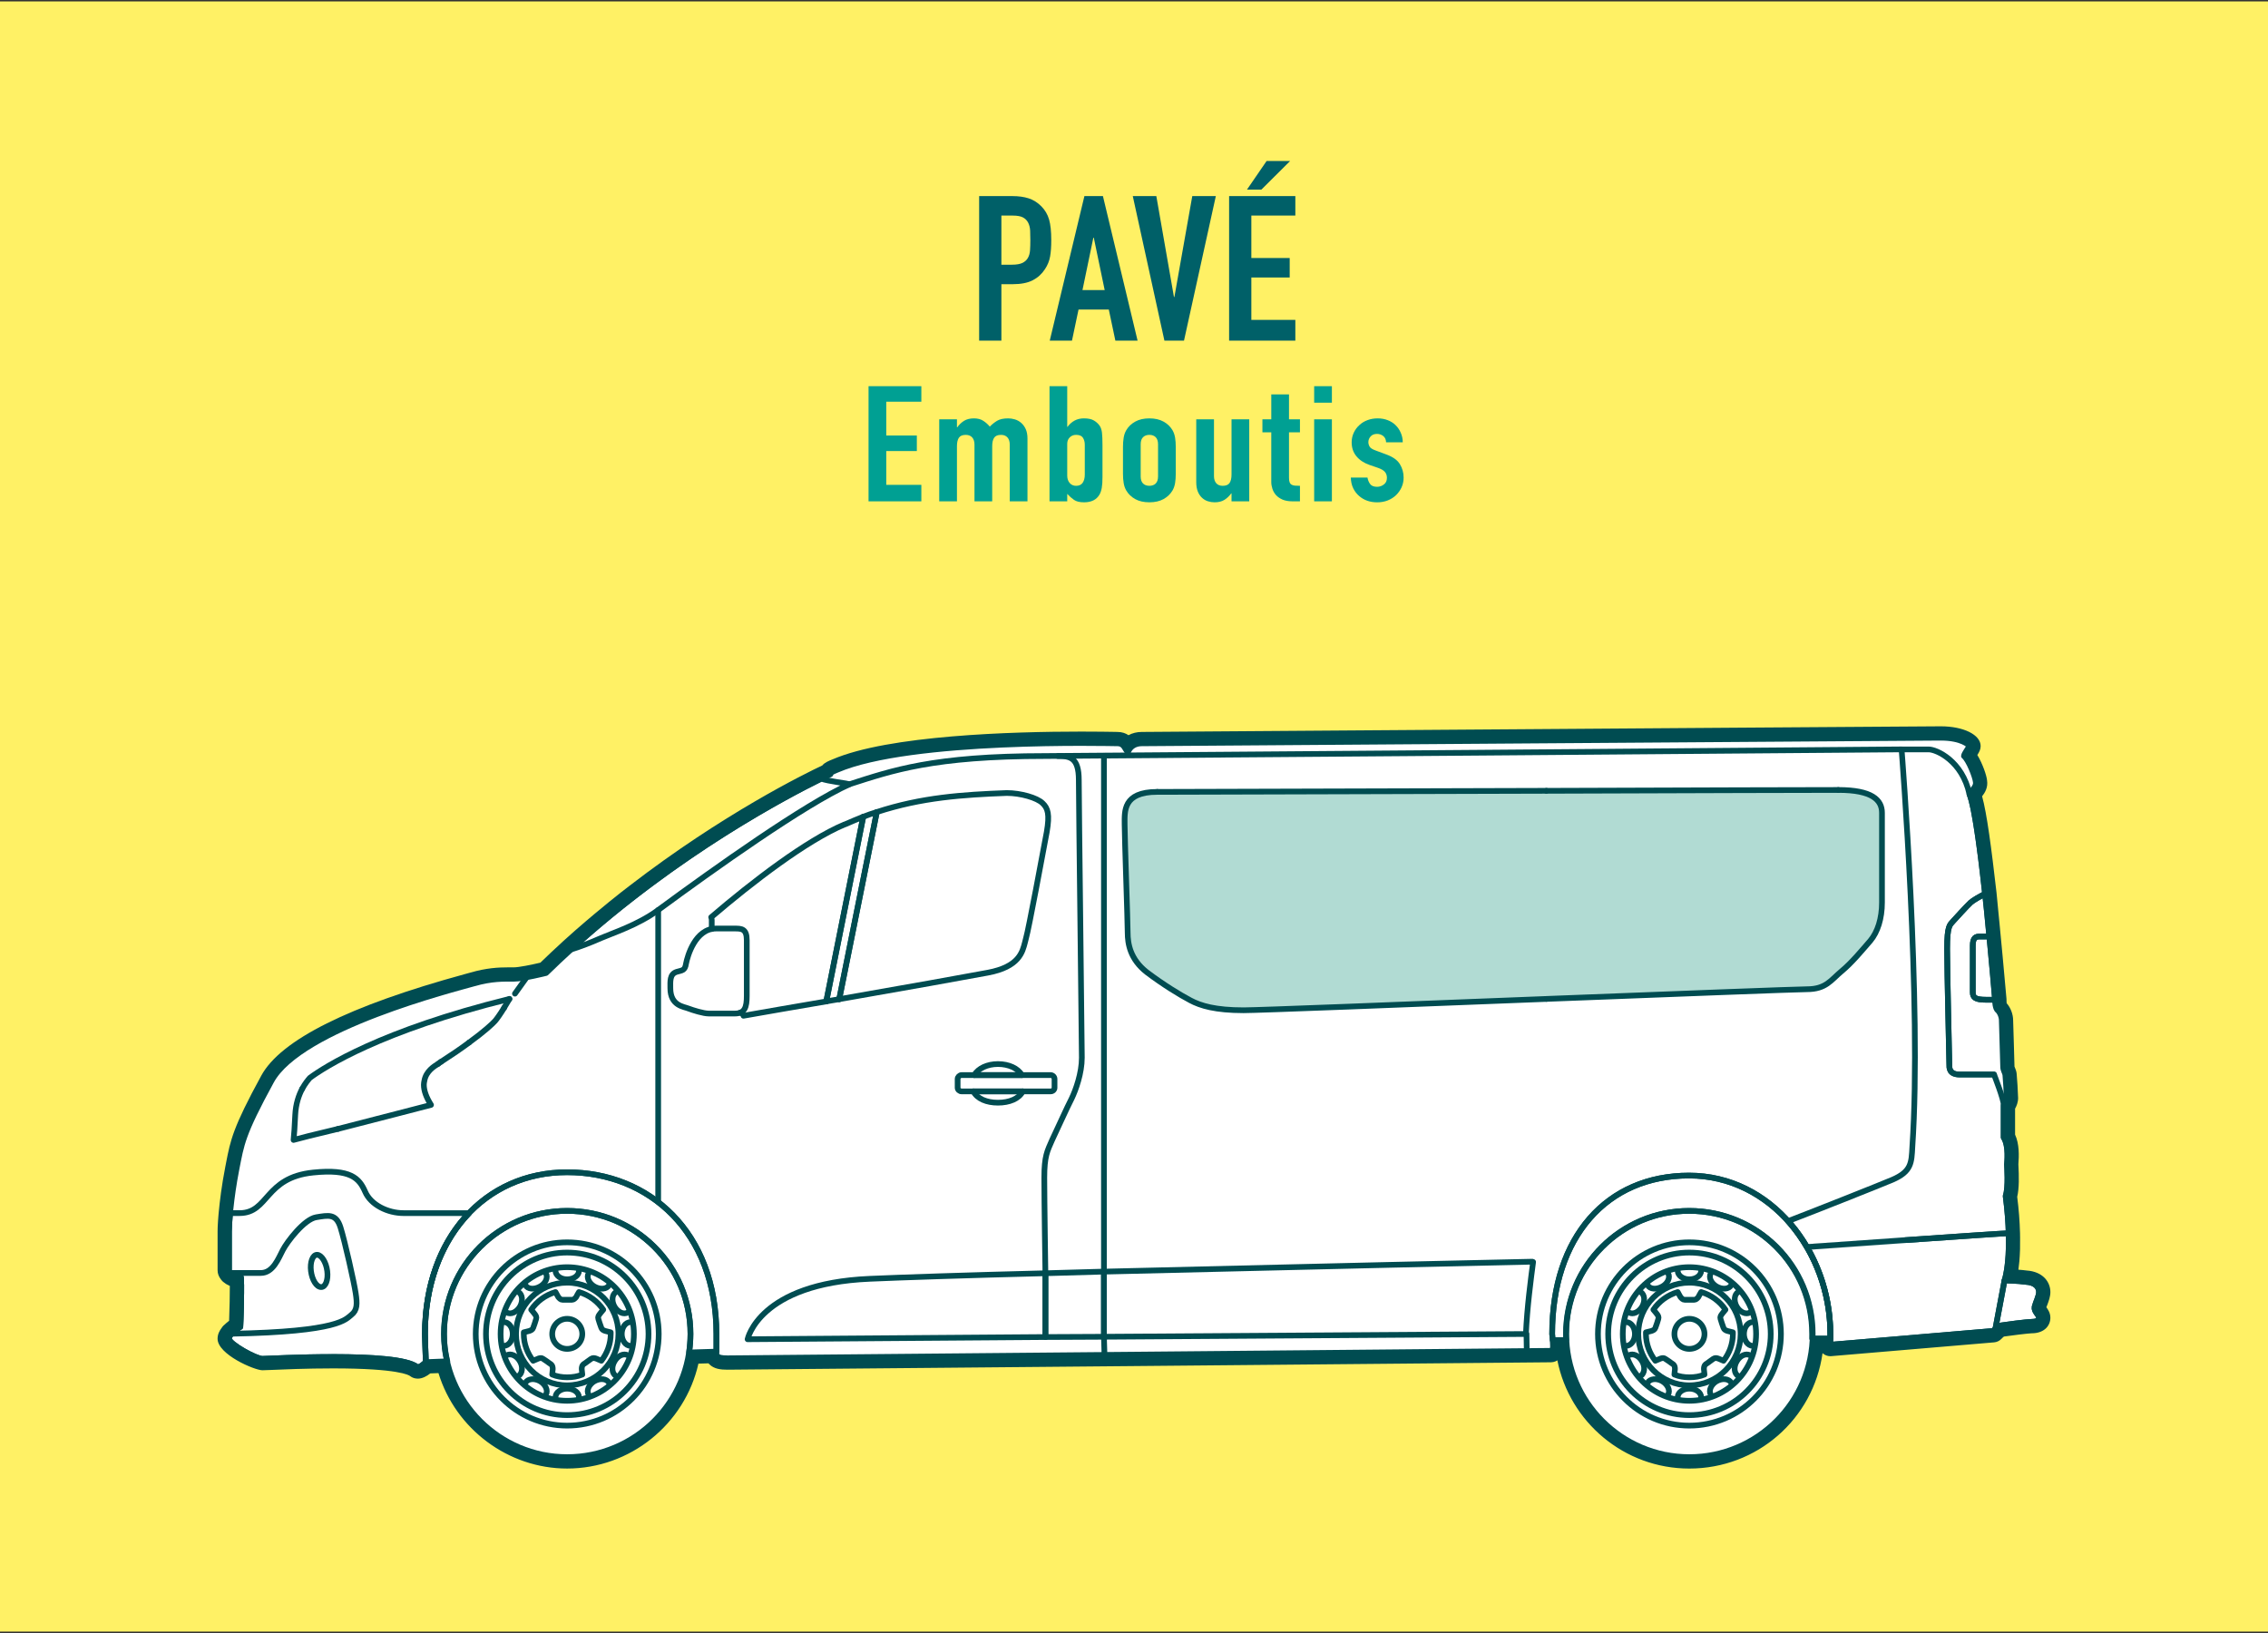 <?xml version="1.0" encoding="UTF-8"?>
<!-- Generator: Adobe Illustrator 15.0.0, SVG Export Plug-In . SVG Version: 6.00 Build 0)  -->
<svg xmlns="http://www.w3.org/2000/svg" xmlns:xlink="http://www.w3.org/1999/xlink" version="1.1" id="Calque_1" x="0px" y="0px" width="250px" height="180px" viewBox="0 0 250 180" xml:space="preserve">
<rect x="0" y="0" width="250" height="180" fill="#333333" stroke="none"/>
<g>
	<rect x="-4.145" y="0.155" fill="#FFF165" width="258.29" height="179.691"></rect>
	<path fill="#006068" d="M107.931,37.545v-15.93h3.675c0.674,0,1.266,0.082,1.778,0.246c0.511,0.165,0.976,0.456,1.394,0.872   c0.416,0.418,0.702,0.907,0.863,1.468c0.16,0.56,0.239,1.316,0.239,2.269c0,0.718-0.041,1.321-0.131,1.813   c-0.087,0.493-0.278,0.957-0.564,1.386c-0.337,0.523-0.784,0.93-1.345,1.223c-0.561,0.289-1.298,0.434-2.212,0.434h-1.246v6.221   H107.931z M110.382,23.763v5.414h1.177c0.496,0,0.878-0.067,1.151-0.199c0.271-0.138,0.472-0.321,0.601-0.56   c0.129-0.225,0.205-0.501,0.229-0.827c0.022-0.33,0.034-0.696,0.034-1.097c0-0.375-0.009-0.728-0.021-1.062   c-0.017-0.336-0.089-0.632-0.218-0.884c-0.128-0.253-0.32-0.447-0.576-0.583c-0.257-0.134-0.625-0.202-1.104-0.202H110.382z"></path>
	<path fill="#006068" d="M115.714,37.546l3.819-15.931h2.042l3.819,15.931h-2.449l-0.722-3.423h-3.339l-0.721,3.423H115.714z    M121.768,31.974l-1.2-5.771h-0.049l-1.199,5.771H121.768z"></path>
	<polygon fill="#006068" points="134.02,21.616 130.512,37.545 128.352,37.545 124.866,21.616 127.461,21.616 129.404,32.735    129.453,32.735 131.424,21.616  "></polygon>
	<path fill="#006068" d="M135.484,37.545v-15.93h7.301v2.147h-4.85v4.677h4.227v2.147h-4.227v4.675h4.85v2.283H135.484z    M137.453,20.9l2.164-3.154h2.592l-3.17,3.154H137.453z"></path>
	<path fill-rule="evenodd" clip-rule="evenodd" fill="#FFFFFF" d="M186.211,161.24c-7.393,0-13.482-5.678-14.139-12.9h-0.258v0.07   c0,0.594-0.318,0.941-0.59,1.063c-0.076,0.033-0.162,0.051-0.246,0.053c-0.896,0.008-89.496,0.82-90.791,0.82   c-0.811,0-1.257-0.121-1.549-0.412c-0.095-0.098-0.159-0.201-0.203-0.301l-1.963,0.061c-1.257,6.635-7.128,11.547-13.961,11.547   c-6.385,0-12.065-4.4-13.708-10.539l-1.61,0.064c-0.298,0.262-0.729,0.564-1.142,0.564c-0.057,0-0.182-0.018-0.237-0.035   c-0.081-0.021-0.158-0.063-0.224-0.115c-0.358-0.295-1.943-0.977-8.881-0.977c-2.898,0-5.658,0.117-6.985,0.174   c-0.428,0.018-0.711,0.029-0.8,0.029c-0.733,0-4.313-1.643-4.313-2.846c0-0.342,0.176-0.633,0.351-0.846   c0.027-0.055,0.068-0.107,0.113-0.154c0.089-0.086,0.186-0.168,0.282-0.252c0.177-0.154,0.365-0.295,0.518-0.402   c0.067-1.842,0.108-3.797,0.082-4.629c-0.09-0.023-0.179-0.049-0.272-0.08c-0.387-0.164-0.553-0.271-0.688-0.4   c-0.018-0.016-0.049-0.047-0.049-0.047c-0.228-0.24-0.337-0.48-0.337-0.738v-4.287l0.01-0.404c0,0,0.101-1.498,0.101-1.502   c0.121-1.291,0.329-3.061,0.725-5.064l0.098-0.5c0.472-2.43,0.733-3.766,3.8-9.381c2.053-3.791,9.476-7.455,22.059-10.895   l0.648-0.182c1.752-0.5,2.982-0.543,3.998-0.543l0.559,0.002c0.753,0,2.484-0.385,3.273-0.576c0.872-0.855,1.752-1.682,2.636-2.484   c0.842-0.77,1.69-1.512,2.539-2.236l1.078-0.906c0.456-0.379,0.913-0.758,1.371-1.129c0.448-0.363,0.895-0.719,1.343-1.07   l0.947-0.736c10.387-8,19.76-12.541,21.271-13.25c0.026-0.209,0.306-0.323,0.958-0.594c6.067-2.612,19.619-3.002,27.158-3.002   c1.759,0,3.061,0.021,3.661,0.029l0.331,0.004c0.587,0,0.937,0.256,1.164,0.525c0.394-0.337,0.916-0.525,1.514-0.525   c0.249,0,11.116-0.078,25.139-0.176c25.934-0.187,61.453-0.442,62.945-0.442c2.455,0,3.764,0.896,3.764,1.542   c0,0.232-0.115,0.41-0.322,0.729c-0.041,0.07-0.105,0.168-0.162,0.262c0.588,0.806,1.143,2.319,1.199,2.914   c0.104,0.628-0.293,1.098-0.553,1.404c-0.023,0.027-0.049,0.055-0.072,0.082c0.578,1.796,1.139,6.242,1.662,10.824   c0,0,0.568,5.881,0.672,7c0.203,2.139,0.355,3.859,0.426,4.701c0,0.02,0.002,0.219,0.002,0.236l0.027,0.313   c0.008,0.061,0.047,0.197,0.068,0.238c0.324,0.225,0.635,0.914,0.635,1.549c0,0.215,0.037,1.426,0.076,2.611   c0.037,1.162,0.074,2.303,0.074,2.498c0,0.105,0.033,0.195,0.094,0.338c0.059,0.135,0.123,0.287,0.146,0.475   c0.033,0.26,0.15,2.197,0.15,2.625c0,0.408-0.186,0.777-0.328,0.996v3.188c0.473,0.895,0.441,2.156,0.371,3.055v0.248   c0.055,1.039,0.096,2.488-0.146,3.367c0.18,1.385,0.285,2.707,0.322,4.037l0.002,0.34c0.012,0.58,0.008,1.004-0.002,1.391   c-0.049,1.381-0.178,2.316-0.289,2.891c0.51,0.021,1.162,0.063,1.611,0.129c1.477,0.074,2.023,0.99,2.023,1.748   c0,0.393-0.156,0.807-0.307,1.203c-0.078,0.203-0.156,0.404-0.197,0.582c0,0.004,0.121,0.17,0.172,0.242   c0.148,0.205,0.332,0.459,0.332,0.803c0,0.182-0.07,1.086-1.449,1.086c-0.4,0-2.926,0.32-3.258,0.383   c-0.01,0.004-0.094,0.039-0.305,0.211l-0.229,0.229c-0.104,0.1-0.242,0.164-0.385,0.178c0,0-17.988,1.525-18.006,1.525   c-0.156,0-0.309-0.059-0.426-0.166c-0.129-0.119-0.201-0.285-0.201-0.461v-0.072h-0.752   C199.807,155.541,193.697,161.24,186.211,161.24"></path>
	<path fill="#004C51" d="M213.938,81.315c2.313,0,3.133,0.82,3.133,0.914c0,0.122-0.586,0.861-0.586,1.105   c0.52,0.428,1.246,2.251,1.307,2.859c0.094,0.577-0.514,0.943-0.697,1.34c0.58,1.428,1.186,6.173,1.734,10.982   c0.105,1.156,0.219,2.268,0.328,3.354c0.125,1.285,0.242,2.512,0.344,3.631c0.199,2.141,0.354,3.855,0.424,4.699v0.182v0.014   c0.018,0.207,0.027,0.352,0.027,0.352s0.061,0.396,0.186,0.549c0.301,0.242,0.518,0.76,0.518,1.186c0,0.424,0.15,4.713,0.15,5.109   s0.215,0.641,0.244,0.887c0.033,0.238,0.15,2.158,0.15,2.551c0,0.396-0.334,0.793-0.334,0.793v3.561   c0.609,0.939,0.367,2.797,0.367,2.98c0,0.182,0.182,2.496-0.15,3.469c0.211,1.584,0.303,2.951,0.332,4.105c0,0.023,0,0.041,0,0.066   c0.002,0.137,0.002,0.256,0.006,0.387c0.006,0.449,0.004,0.863-0.004,1.244c-0.002,0.059-0.004,0.113-0.006,0.174   c-0.066,1.854-0.313,2.867-0.41,3.195c-0.002,0.01-0.004,0.014-0.006,0.021c-0.021,0.068-0.039,0.113-0.039,0.113   s1.521,0.033,2.314,0.152c1.188,0.064,1.49,0.67,1.49,1.127s-0.367,1.127-0.486,1.643c-0.092,0.52,0.486,0.854,0.486,1.186   c0,0.338-0.367,0.459-0.82,0.459c-0.459,0-3.041,0.332-3.377,0.396c-0.176,0.025-0.402,0.193-0.582,0.342   c-0.043,0.037-0.074,0.066-0.109,0.1c-0.086,0.09-0.162,0.164-0.162,0.164l-17.949,1.523v-0.699h-1.975   c-0.258,7.256-6.223,13.084-13.574,13.084c-7.482,0-13.568-6.088-13.568-13.572c0,0-0.029,0.426,0.002,0.67h-1.49   c-0.006-0.068-0.01-0.109-0.01-0.109s0.002,0.033,0.008,0.109h0.002c0.012,0.158,0.029,0.461,0.029,0.701   c0,0.393-0.211,0.482-0.211,0.482s-89.477,0.822-90.786,0.822c-1.249,0-1.222-0.307-1.219-0.73l-3.01,0.094   c0.01-0.074,0.008-0.15,0.015-0.225c-0.891,6.627-6.566,11.758-13.462,11.758c-6.448,0-11.846-4.523-13.221-10.561l-2.355,0.094   c0,0-0.557,0.555-0.88,0.555c-0.023,0-0.046-0.004-0.065-0.008c-1.1-0.898-5.303-1.119-9.268-1.119   c-3.824,0-7.426,0.205-7.798,0.205c-0.729,0-3.683-1.643-3.683-2.219c0-0.18,0.131-0.369,0.298-0.551c-0.008,0-0.015,0-0.023,0   c0.075-0.076,0.161-0.148,0.246-0.221c0.346-0.303,0.728-0.539,0.728-0.539s0.212-5.355,0.029-5.541   c-0.245,0-0.449-0.045-0.632-0.105c-0.044-0.016-0.081-0.031-0.12-0.053c-0.14-0.059-0.251-0.129-0.334-0.209   c-0.009-0.008-0.028-0.014-0.037-0.025h0.011c-0.099-0.1-0.165-0.203-0.165-0.305v-4.287c0-0.096,0.002-0.229,0.008-0.381   c0.002-0.021,0.002-0.047,0.004-0.07c0.006-0.141,0.014-0.305,0.026-0.486c0-0.02,0.002-0.037,0.004-0.057   c0.01-0.176,0.024-0.367,0.041-0.576c0.008-0.086,0.016-0.178,0.024-0.27c0.005-0.059,0.009-0.109,0.017-0.168   c0.116-1.273,0.33-2.969,0.698-4.842c0.547-2.766,0.609-3.801,3.835-9.701c3.195-5.904,20.323-10.193,22.329-10.771   c1.664-0.479,2.848-0.518,3.812-0.518c0.198,0,0.388,0.002,0.57,0.002c1.063,0,3.588-0.639,3.588-0.639   c0.909-0.889,1.825-1.752,2.743-2.59c-0.002,0.002-0.004,0.002-0.004,0.002c0.841-0.766,1.686-1.504,2.53-2.225   c0.356-0.307,0.713-0.6,1.069-0.898c0.455-0.381,0.91-0.758,1.364-1.125c0.448-0.361,0.893-0.719,1.336-1.066   c0.317-0.25,0.63-0.488,0.944-0.73c11.355-8.75,21.354-13.273,21.354-13.273l0.091-0.184c0,0-0.031-0.029,0.639-0.303   c6.104-2.629,20.022-2.956,26.913-2.956c2.28,0,3.792,0.036,3.996,0.036c0.794,0,0.823,0.699,1.158,0.973   c0.242-0.639,0.82-0.973,1.521-0.973C126.555,81.936,211.627,81.315,213.938,81.315 M213.938,80.059   c-1.494,0-37.012,0.256-62.945,0.44c-13.906,0.101-24.889,0.181-25.138,0.181c-0.538,0-1.036,0.125-1.462,0.359   c-0.299-0.205-0.696-0.359-1.218-0.359l-0.321-0.007c-0.603-0.01-1.909-0.032-3.675-0.032c-7.584,0-21.233,0.398-27.409,3.062   c-0.467,0.19-0.875,0.356-1.128,0.669c-1.956,0.922-10.982,5.355-21.229,13.248c-0.318,0.244-0.634,0.488-0.953,0.738   c-0.449,0.354-0.896,0.713-1.349,1.078c-0.459,0.371-0.919,0.752-1.378,1.137l-0.227,0.188c-0.285,0.238-0.571,0.477-0.857,0.723   c-0.853,0.727-1.706,1.475-2.558,2.248c-0.018,0.018-0.034,0.033-0.051,0.049c-0.853,0.779-1.682,1.561-2.475,2.33   c-0.952,0.227-2.367,0.518-2.956,0.518h-0.268l-0.303-0.002c-1.134,0-2.421,0.07-4.158,0.57l-0.646,0.178   c-12.755,3.486-20.307,7.254-22.441,11.203c-3.116,5.701-3.381,7.072-3.867,9.563l-0.095,0.494   c-0.401,2.047-0.611,3.83-0.718,4.969l-0.013,0.125l-0.028,0.326c-0.018,0.213-0.031,0.414-0.044,0.598   c-0.016,0.252-0.025,0.424-0.032,0.574c-0.01,0.244-0.011,0.393-0.011,0.5v4.287c0,0.359,0.123,0.697,0.369,1.01   c0.042,0.064,0.094,0.129,0.151,0.186c0.044,0.043,0.096,0.086,0.149,0.125c0.164,0.141,0.366,0.266,0.605,0.371   c0.024,0.012,0.05,0.021,0.075,0.033c0.006,0.895-0.028,2.408-0.079,3.844c-0.105,0.08-0.216,0.17-0.325,0.266   c-0.094,0.08-0.208,0.18-0.307,0.279c-0.073,0.074-0.138,0.156-0.188,0.24c-0.226,0.291-0.452,0.689-0.452,1.195   c0,1.738,4.08,3.475,4.938,3.475c0.095,0,0.387-0.01,0.828-0.029c1.325-0.059,4.083-0.176,6.97-0.176   c7.215,0,8.365,0.75,8.472,0.836c0.127,0.1,0.285,0.188,0.439,0.232c0.116,0.033,0.301,0.061,0.422,0.061   c0.507,0,0.991-0.268,1.376-0.576l0.904-0.035c1.879,6.154,7.679,10.521,14.176,10.521c6.961,0,12.971-4.887,14.479-11.564   l1.107-0.033c0.03,0.033,0.062,0.068,0.096,0.102c0.521,0.527,1.265,0.6,1.994,0.6c1.301,0,87.143-0.787,90.795-0.818   c0.168-0.002,0.332-0.039,0.486-0.104c0.066-0.029,0.135-0.066,0.201-0.109c1.354,6.793,7.359,11.928,14.541,11.928   c7.494,0,13.672-5.471,14.691-12.723c0.004,0.002,0.004,0.004,0.008,0.008c0.23,0.213,0.535,0.33,0.85,0.33   c0.033,0,0.07,0,0.105-0.006l17.951-1.52c0.293-0.025,0.57-0.154,0.779-0.363l0.17-0.168c0.047-0.041,0.09-0.08,0.131-0.111   c0.633-0.096,2.695-0.352,3.045-0.357c1.432,0,2.074-0.859,2.074-1.715c0-0.537-0.273-0.92-0.443-1.156   c0.031-0.076,0.064-0.16,0.098-0.246c0.162-0.432,0.346-0.918,0.346-1.426c0-1.102-0.811-2.258-2.617-2.377   c-0.268-0.037-0.588-0.068-0.908-0.09c0.078-0.547,0.145-1.24,0.174-2.1l0.006-0.182c0.01-0.398,0.012-0.832,0.006-1.301   l-0.004-0.133l-0.002-0.268c-0.035-1.375-0.137-2.686-0.313-4.047c0.229-0.953,0.195-2.32,0.137-3.439l-0.008-0.141   c0.078-0.953,0.109-2.256-0.363-3.277v-2.861c0.166-0.297,0.334-0.707,0.334-1.174c0-0.408-0.121-2.393-0.164-2.721   c-0.031-0.25-0.119-0.467-0.186-0.623c-0.018-0.037-0.037-0.08-0.049-0.125c0.002-0.166-0.033-1.316-0.07-2.488   c-0.039-1.176-0.078-2.377-0.078-2.59c0-0.689-0.277-1.408-0.713-1.902c-0.002-0.014-0.004-0.023-0.004-0.027l-0.014-0.197v-0.154   c0-0.035,0-0.068-0.004-0.105c-0.07-0.846-0.225-2.566-0.426-4.711c-0.102-1.117-0.219-2.346-0.346-3.637l-0.107-1.082   c-0.07-0.738-0.146-1.49-0.217-2.262c-0.572-5-1.07-8.763-1.59-10.637c0.297-0.374,0.674-0.962,0.543-1.771   c-0.051-0.541-0.5-1.84-1.07-2.779c0.209-0.327,0.365-0.602,0.365-0.986C218.328,80.993,216.441,80.059,213.938,80.059"></path>
	
		<path fill="none" stroke="#004C51" stroke-width="0.628" stroke-linecap="round" stroke-linejoin="round" stroke-miterlimit="10" d="   M171.094,147.041c0-10.709,6.021-17.463,15.088-17.463s15.578,8.396,15.578,17.463v1.188l17.949-1.521c0,0,0.518-0.582,0.855-0.609   c0.334-0.064,2.916-0.396,3.373-0.396s0.82-0.119,0.82-0.455s-0.578-0.67-0.486-1.188c0.123-0.516,0.486-1.184,0.486-1.641   c0-0.459-0.301-1.066-1.486-1.129c-0.793-0.119-2.316-0.152-2.316-0.152s0.975-2.617,0.127-9.309   c0.332-0.971,0.15-3.285,0.15-3.469c0-0.182,0.242-2.037-0.367-2.98v-3.559c0,0,0.334-0.396,0.334-0.793   c0-0.393-0.117-2.313-0.152-2.551c-0.027-0.246-0.242-0.49-0.242-0.887s-0.15-4.686-0.15-5.109c0-0.428-0.217-0.943-0.52-1.186   c-0.123-0.152-0.184-0.549-0.184-0.549s-1.578-19.99-2.859-23.212c0.186-0.397,0.793-0.764,0.699-1.34   c-0.061-0.608-0.789-2.432-1.307-2.86c0-0.242,0.586-0.982,0.586-1.106c0-0.09-0.82-0.912-3.133-0.912   c-2.311,0-87.385,0.619-88.084,0.619c-0.701,0-1.279,0.336-1.521,0.973c-0.336-0.273-0.364-0.973-1.158-0.973   c-0.818,0-22.787-0.578-30.909,2.922c-0.667,0.273-0.638,0.305-0.638,0.305l-0.091,0.182c0,0-16.61,7.484-31.339,21.906   c0,0-2.523,0.637-3.588,0.637c-1.065,0-2.372-0.059-4.381,0.518c-2.006,0.578-19.135,4.867-22.33,10.773   c-3.225,5.9-3.288,6.934-3.835,9.699c-0.639,3.26-0.822,6.027-0.822,6.85v4.287c0,0.305,0.487,0.697,1.278,0.697   c0.184,0.186-0.03,5.541-0.03,5.541s-1.248,0.73-1.248,1.311c0,0.576,2.954,2.217,3.683,2.217c0.762,0,14.909-0.848,17.066,0.914   c0.307,0.092,0.945-0.547,0.945-0.547l-0.093-3.104c0-10.559,6.603-17.828,15.668-17.828c9.067,0,16.458,6.6,16.458,17.828v1.889   c0,0.453-0.088,0.787,1.219,0.787c1.31,0,90.786-0.822,90.786-0.822s0.211-0.09,0.211-0.482   C171.184,147.984,171.094,147.041,171.094,147.041z"></path>
	
		<path fill="none" stroke="#004C51" stroke-width="0.628" stroke-linecap="round" stroke-linejoin="round" stroke-miterlimit="10" d="   M40.242,131.342c-0.639-1.459-1.583-2.523-5.72-2.098c-5.386,0.547-4.869,4.473-8.124,4.473h-1.034   c-0.093,0.941-0.123,1.672-0.123,2.008v4.287c0,0.305,0.487,0.697,1.278,0.697c0.183,0.186-0.029,5.541-0.029,5.541   s-1.249,0.73-1.249,1.311c0,0.576,2.954,2.217,3.684,2.217c0.761,0,14.908-0.848,17.065,0.914c0.308,0.092,0.945-0.547,0.945-0.547   l-0.093-3.104c0-5.537,1.827-10.16,4.868-13.324h-7.24C42.767,133.717,40.878,132.834,40.242,131.342z"></path>
	
		<path fill="none" stroke="#004C51" stroke-width="0.628" stroke-linecap="round" stroke-linejoin="round" stroke-miterlimit="10" d="   M39.206,142.537c-0.182-1.217-1.186-5.688-1.672-7.242c-0.488-1.551-1.338-1.336-2.677-1.123c-1.31,0.213-3.195,2.678-3.683,3.619   c-0.485,0.912-1.063,2.525-2.433,2.525h-3.346c0.212,0.215,0.576,0.395,1.123,0.395c0.184,0.186-0.028,5.539-0.028,5.539   s-0.581,0.363-0.975,0.762c11.957-0.215,12.596-1.613,13.204-2.07C39.389,144.426,39.389,143.725,39.206,142.537z"></path>
	
		<path fill="none" stroke="#004C51" stroke-width="0.628" stroke-linecap="round" stroke-linejoin="round" stroke-miterlimit="10" d="   M34.278,140.105c-0.12-0.973,0.182-1.795,0.67-1.795c0.485,0,1.005,0.822,1.124,1.795c0.124,0.973-0.182,1.764-0.668,1.764   C34.886,141.869,34.401,141.078,34.278,140.105z"></path>
	
		<path fill="none" stroke="#004C51" stroke-width="0.628" stroke-linecap="round" stroke-linejoin="round" stroke-miterlimit="10" d="   M76.11,147.041c0,7.484-6.085,13.572-13.599,13.572c-7.484,0-13.569-6.088-13.569-13.572c0-7.514,6.085-13.57,13.569-13.57   C70.025,133.471,76.11,139.527,76.11,147.041z"></path>
	
		<path fill="none" stroke="#004C51" stroke-width="0.628" stroke-linecap="round" stroke-linejoin="round" stroke-miterlimit="10" d="   M72.611,147.041c0,5.566-4.501,10.1-10.1,10.1c-5.568,0-10.071-4.533-10.071-10.1s4.503-10.102,10.071-10.102   C68.11,136.939,72.611,141.475,72.611,147.041"></path>
	
		<path fill="none" stroke="#004C51" stroke-width="0.628" stroke-linecap="round" stroke-linejoin="round" stroke-miterlimit="10" d="   M71.486,147.041c0,4.926-4.015,8.943-8.977,8.943c-4.928,0-8.941-4.018-8.941-8.943c0-4.959,4.014-8.975,8.941-8.975   C67.471,138.066,71.486,142.082,71.486,147.041z"></path>
	
		<path fill="none" stroke="#004C51" stroke-width="0.628" stroke-linecap="round" stroke-linejoin="round" stroke-miterlimit="10" d="   M69.874,147.041c0,4.045-3.286,7.363-7.364,7.363c-4.045,0-7.329-3.318-7.329-7.363c0-4.078,3.284-7.363,7.329-7.363   C66.587,139.678,69.874,142.963,69.874,147.041"></path>
	
		<path fill="none" stroke="#004C51" stroke-width="0.628" stroke-linecap="round" stroke-linejoin="round" stroke-miterlimit="10" d="   M63.82,140.074c0,0.518-0.579,0.943-1.309,0.943c-0.701,0-1.279-0.426-1.279-0.943"></path>
	
		<path fill="none" stroke="#004C51" stroke-width="0.628" stroke-linecap="round" stroke-linejoin="round" stroke-miterlimit="10" d="   M60.169,140.348c0.274,0.455-0.031,1.127-0.639,1.459c-0.639,0.365-1.367,0.307-1.612-0.152"></path>
	
		<path fill="none" stroke="#004C51" stroke-width="0.628" stroke-linecap="round" stroke-linejoin="round" stroke-miterlimit="10" d="   M57.156,142.416c0.426,0.273,0.52,0.975,0.154,1.613c-0.366,0.607-1.004,0.91-1.462,0.639"></path>
	
		<path fill="none" stroke="#004C51" stroke-width="0.628" stroke-linecap="round" stroke-linejoin="round" stroke-miterlimit="10" d="   M55.543,145.732c0.548,0,0.975,0.576,0.975,1.309c0,0.703-0.427,1.307-0.975,1.307"></path>
	
		<path fill="none" stroke="#004C51" stroke-width="0.628" stroke-linecap="round" stroke-linejoin="round" stroke-miterlimit="10" d="   M55.849,149.383c0.456-0.242,1.095,0.031,1.46,0.67c0.366,0.609,0.273,1.338-0.153,1.613"></path>
	
		<path fill="none" stroke="#004C51" stroke-width="0.628" stroke-linecap="round" stroke-linejoin="round" stroke-miterlimit="10" d="   M57.917,152.426c0.245-0.457,0.974-0.547,1.612-0.182c0.607,0.363,0.914,1.033,0.639,1.488"></path>
	
		<path fill="none" stroke="#004C51" stroke-width="0.628" stroke-linecap="round" stroke-linejoin="round" stroke-miterlimit="10" d="   M61.233,154.008c0-0.518,0.578-0.943,1.277-0.943c0.731,0,1.31,0.426,1.31,0.943"></path>
	
		<path fill="none" stroke="#004C51" stroke-width="0.628" stroke-linecap="round" stroke-linejoin="round" stroke-miterlimit="10" d="   M64.884,153.732c-0.275-0.455,0.03-1.125,0.638-1.488c0.64-0.365,1.37-0.275,1.612,0.182"></path>
	
		<path fill="none" stroke="#004C51" stroke-width="0.628" stroke-linecap="round" stroke-linejoin="round" stroke-miterlimit="10" d="   M67.895,151.666c-0.453-0.275-0.515-1.002-0.152-1.615c0.366-0.637,1.004-0.908,1.461-0.668"></path>
	
		<path fill="none" stroke="#004C51" stroke-width="0.628" stroke-linecap="round" stroke-linejoin="round" stroke-miterlimit="10" d="   M69.507,148.348c-0.547,0-0.973-0.605-0.973-1.307c0-0.732,0.426-1.309,0.973-1.309"></path>
	
		<path fill="none" stroke="#004C51" stroke-width="0.628" stroke-linecap="round" stroke-linejoin="round" stroke-miterlimit="10" d="   M69.205,144.668c-0.458,0.273-1.096-0.029-1.462-0.639c-0.362-0.641-0.273-1.342,0.152-1.611"></path>
	
		<path fill="none" stroke="#004C51" stroke-width="0.628" stroke-linecap="round" stroke-linejoin="round" stroke-miterlimit="10" d="   M67.135,141.656c-0.242,0.457-0.973,0.516-1.612,0.152c-0.608-0.367-0.913-1.004-0.638-1.461"></path>
	
		<path fill="none" stroke="#004C51" stroke-width="0.628" stroke-linecap="round" stroke-linejoin="round" stroke-miterlimit="10" d="   M68.17,147.041c0,3.104-2.526,5.66-5.66,5.66c-3.1,0-5.628-2.557-5.628-5.66c0-3.135,2.528-5.658,5.628-5.658   C65.644,141.383,68.17,143.906,68.17,147.041"></path>
	
		<path fill="none" stroke="#004C51" stroke-width="0.628" stroke-linecap="round" stroke-linejoin="round" stroke-miterlimit="10" d="   M67.317,146.859c-0.242-0.061-0.517-0.123-0.606-0.154c-0.184-0.061-0.366-0.15-0.425-0.332c-0.063-0.184-0.185-0.518-0.185-0.518   s-0.092-0.305-0.152-0.488c-0.062-0.18,0.031-0.365,0.152-0.516c0.061-0.092,0.243-0.305,0.396-0.488   c-0.609-0.912-1.553-1.613-2.678-1.947c-0.122,0.213-0.273,0.457-0.306,0.549c-0.12,0.15-0.273,0.305-0.454,0.305h-0.548h-0.518   c-0.184,0-0.334-0.154-0.456-0.305c-0.062-0.092-0.182-0.336-0.304-0.549c-1.125,0.334-2.068,1.035-2.679,1.947   c0.153,0.184,0.337,0.396,0.396,0.488c0.123,0.15,0.215,0.336,0.151,0.516c-0.06,0.184-0.151,0.488-0.151,0.488   s-0.12,0.334-0.182,0.518c-0.061,0.182-0.243,0.271-0.425,0.332c-0.091,0.031-0.365,0.094-0.608,0.154v0.182   c0,1.096,0.396,2.131,1.033,2.951c0.214-0.092,0.488-0.213,0.579-0.244c0.182-0.063,0.362-0.092,0.518,0.031   c0.182,0.121,0.455,0.305,0.455,0.305s0.273,0.213,0.425,0.303c0.153,0.123,0.183,0.332,0.183,0.518   c0,0.09-0.029,0.367-0.058,0.609c0.513,0.211,1.063,0.301,1.641,0.301c0.607,0,1.155-0.09,1.674-0.301   c-0.029-0.242-0.063-0.52-0.063-0.609c0-0.186,0.034-0.395,0.184-0.518c0.153-0.09,0.427-0.303,0.427-0.303   s0.273-0.184,0.426-0.305c0.184-0.123,0.365-0.094,0.547-0.031c0.093,0.031,0.366,0.152,0.581,0.244   c0.638-0.82,1.031-1.855,1.031-2.951V146.859z"></path>
	
		<path fill="none" stroke="#004C51" stroke-width="0.628" stroke-linecap="round" stroke-linejoin="round" stroke-miterlimit="10" d="   M64.185,147.041c0,0.916-0.73,1.643-1.674,1.643c-0.913,0-1.641-0.727-1.641-1.643s0.728-1.674,1.641-1.674   C63.455,145.367,64.185,146.125,64.185,147.041"></path>
	
		<path fill="none" stroke="#004C51" stroke-width="0.628" stroke-linecap="round" stroke-linejoin="round" stroke-miterlimit="10" d="   M199.811,147.041c0,7.484-6.086,13.572-13.6,13.572c-7.484,0-13.568-6.088-13.568-13.572c0-7.514,6.084-13.57,13.568-13.57   C193.725,133.471,199.811,139.527,199.811,147.041z"></path>
	
		<path fill="none" stroke="#004C51" stroke-width="0.628" stroke-linecap="round" stroke-linejoin="round" stroke-miterlimit="10" d="   M196.311,147.041c0,5.566-4.502,10.1-10.1,10.1c-5.568,0-10.07-4.533-10.07-10.1s4.502-10.102,10.07-10.102   C191.809,136.939,196.311,141.475,196.311,147.041"></path>
	
		<path fill="none" stroke="#004C51" stroke-width="0.628" stroke-linecap="round" stroke-linejoin="round" stroke-miterlimit="10" d="   M195.186,147.041c0,4.926-4.016,8.943-8.977,8.943c-4.928,0-8.941-4.018-8.941-8.943c0-4.959,4.014-8.975,8.941-8.975   C191.17,138.066,195.186,142.082,195.186,147.041z"></path>
	
		<path fill="none" stroke="#004C51" stroke-width="0.628" stroke-linecap="round" stroke-linejoin="round" stroke-miterlimit="10" d="   M193.574,147.041c0,4.045-3.287,7.363-7.363,7.363c-4.047,0-7.332-3.318-7.332-7.363c0-4.078,3.285-7.363,7.332-7.363   C190.287,139.678,193.574,142.963,193.574,147.041"></path>
	
		<path fill="none" stroke="#004C51" stroke-width="0.628" stroke-linecap="round" stroke-linejoin="round" stroke-miterlimit="10" d="   M187.518,140.074c0,0.518-0.578,0.943-1.307,0.943c-0.699,0-1.279-0.426-1.279-0.943"></path>
	
		<path fill="none" stroke="#004C51" stroke-width="0.628" stroke-linecap="round" stroke-linejoin="round" stroke-miterlimit="10" d="   M183.871,140.348c0.271,0.455-0.033,1.127-0.643,1.459c-0.637,0.365-1.367,0.307-1.613-0.152"></path>
	
		<path fill="none" stroke="#004C51" stroke-width="0.628" stroke-linecap="round" stroke-linejoin="round" stroke-miterlimit="10" d="   M180.855,142.416c0.426,0.273,0.52,0.975,0.156,1.613c-0.369,0.607-1.008,0.91-1.463,0.639"></path>
	
		<path fill="none" stroke="#004C51" stroke-width="0.628" stroke-linecap="round" stroke-linejoin="round" stroke-miterlimit="10" d="   M179.242,145.732c0.551,0,0.977,0.576,0.977,1.309c0,0.703-0.426,1.307-0.977,1.307"></path>
	
		<path fill="none" stroke="#004C51" stroke-width="0.628" stroke-linecap="round" stroke-linejoin="round" stroke-miterlimit="10" d="   M179.549,149.383c0.453-0.242,1.094,0.031,1.461,0.67c0.365,0.609,0.271,1.338-0.154,1.613"></path>
	
		<path fill="none" stroke="#004C51" stroke-width="0.628" stroke-linecap="round" stroke-linejoin="round" stroke-miterlimit="10" d="   M181.615,152.426c0.246-0.457,0.977-0.547,1.613-0.182c0.609,0.363,0.916,1.033,0.639,1.488"></path>
	
		<path fill="none" stroke="#004C51" stroke-width="0.628" stroke-linecap="round" stroke-linejoin="round" stroke-miterlimit="10" d="   M184.932,154.008c0-0.518,0.58-0.943,1.279-0.943c0.729,0,1.307,0.426,1.307,0.943"></path>
	
		<path fill="none" stroke="#004C51" stroke-width="0.628" stroke-linecap="round" stroke-linejoin="round" stroke-miterlimit="10" d="   M188.584,153.732c-0.275-0.455,0.029-1.125,0.637-1.488c0.641-0.365,1.371-0.275,1.613,0.182"></path>
	
		<path fill="none" stroke="#004C51" stroke-width="0.628" stroke-linecap="round" stroke-linejoin="round" stroke-miterlimit="10" d="   M191.596,151.666c-0.455-0.275-0.516-1.002-0.154-1.615c0.367-0.637,1.004-0.908,1.463-0.668"></path>
	
		<path fill="none" stroke="#004C51" stroke-width="0.628" stroke-linecap="round" stroke-linejoin="round" stroke-miterlimit="10" d="   M193.207,148.348c-0.547,0-0.973-0.605-0.973-1.307c0-0.732,0.426-1.309,0.973-1.309"></path>
	
		<path fill="none" stroke="#004C51" stroke-width="0.628" stroke-linecap="round" stroke-linejoin="round" stroke-miterlimit="10" d="   M192.904,144.668c-0.459,0.273-1.096-0.029-1.463-0.639c-0.361-0.641-0.273-1.342,0.154-1.611"></path>
	
		<path fill="none" stroke="#004C51" stroke-width="0.628" stroke-linecap="round" stroke-linejoin="round" stroke-miterlimit="10" d="   M190.834,141.656c-0.242,0.457-0.973,0.516-1.611,0.152c-0.609-0.367-0.912-1.004-0.639-1.461"></path>
	
		<path fill="none" stroke="#004C51" stroke-width="0.628" stroke-linecap="round" stroke-linejoin="round" stroke-miterlimit="10" d="   M191.869,147.041c0,3.104-2.525,5.66-5.658,5.66c-3.102,0-5.629-2.557-5.629-5.66c0-3.135,2.527-5.658,5.629-5.658   C189.344,141.383,191.869,143.906,191.869,147.041"></path>
	
		<path fill="none" stroke="#004C51" stroke-width="0.628" stroke-linecap="round" stroke-linejoin="round" stroke-miterlimit="10" d="   M191.016,146.859c-0.24-0.061-0.516-0.123-0.605-0.154c-0.184-0.061-0.365-0.15-0.426-0.332c-0.063-0.184-0.184-0.518-0.184-0.518   s-0.092-0.305-0.152-0.488c-0.063-0.18,0.031-0.365,0.152-0.516c0.061-0.092,0.244-0.305,0.395-0.488   c-0.609-0.912-1.551-1.613-2.678-1.947c-0.121,0.213-0.271,0.457-0.305,0.549c-0.119,0.15-0.273,0.305-0.453,0.305h-0.549h-0.516   c-0.184,0-0.336-0.154-0.457-0.305c-0.063-0.092-0.182-0.336-0.305-0.549c-1.125,0.334-2.068,1.035-2.68,1.947   c0.154,0.184,0.338,0.396,0.398,0.488c0.121,0.15,0.213,0.336,0.15,0.516c-0.061,0.184-0.15,0.488-0.15,0.488   s-0.121,0.334-0.184,0.518c-0.061,0.182-0.244,0.271-0.426,0.332c-0.092,0.031-0.365,0.094-0.609,0.154v0.182   c0,1.096,0.398,2.131,1.035,2.951c0.213-0.092,0.488-0.213,0.578-0.244c0.182-0.063,0.363-0.092,0.518,0.031   c0.182,0.121,0.457,0.305,0.457,0.305s0.271,0.213,0.426,0.303c0.152,0.123,0.182,0.332,0.182,0.518   c0,0.09-0.029,0.367-0.059,0.609c0.514,0.211,1.063,0.301,1.641,0.301c0.607,0,1.156-0.09,1.674-0.301   c-0.029-0.242-0.063-0.52-0.063-0.609c0-0.186,0.033-0.395,0.184-0.518c0.154-0.09,0.426-0.303,0.426-0.303   s0.271-0.184,0.426-0.305c0.184-0.123,0.365-0.094,0.547-0.031c0.094,0.031,0.367,0.152,0.58,0.244   c0.639-0.82,1.031-1.855,1.031-2.951V146.859z"></path>
	
		<path fill="none" stroke="#004C51" stroke-width="0.628" stroke-linecap="round" stroke-linejoin="round" stroke-miterlimit="10" d="   M187.885,147.041c0,0.916-0.732,1.643-1.674,1.643c-0.914,0-1.641-0.727-1.641-1.643s0.727-1.674,1.641-1.674   C187.152,145.367,187.885,146.125,187.885,147.041"></path>
	
		<path fill="none" stroke="#004C51" stroke-width="0.628" stroke-linecap="round" stroke-linejoin="round" stroke-miterlimit="10" d="   M62.51,129.211c-9.065,0-15.668,7.271-15.668,17.83l0.093,3.105l2.372-0.094c-0.243-0.975-0.364-1.979-0.364-3.012   c0-7.514,6.086-13.57,13.567-13.57c7.516,0,13.6,6.057,13.6,13.57c0,0.701-0.062,1.371-0.152,2.037l3.014-0.092v-0.059v-1.887   C78.971,135.814,71.578,129.211,62.51,129.211z"></path>
	
		<path fill="none" stroke="#004C51" stroke-width="0.628" stroke-linecap="round" stroke-linejoin="round" stroke-miterlimit="10" d="   M172.613,147.041c0-7.514,6.088-13.57,13.568-13.57c7.518,0,13.57,6.057,13.57,13.57v0.488h2.008v-0.488   c0-9.066-6.512-17.463-15.578-17.463s-15.088,6.754-15.088,17.463c0,0,0.029,0.305,0.061,0.67h1.49   C172.613,147.467,172.613,147.254,172.613,147.041z"></path>
	
		<path fill="none" stroke="#004C51" stroke-width="0.628" stroke-linecap="round" stroke-linejoin="round" stroke-miterlimit="10" d="   M72.551,100.311c6.116-4.504,16.153-11.654,21.113-13.875c-0.121-0.062-2.465-0.332-3.133-0.607   c-3.53,1.734-15.79,8.093-27.597,18.832c0.884-0.273,1.979-0.67,3.351-1.275C67.47,102.867,70.332,101.953,72.551,100.311z"></path>
	
		<path fill="none" stroke="#004C51" stroke-width="0.628" stroke-linecap="round" stroke-linejoin="round" stroke-miterlimit="10" d="   M95.886,140.957c-12.23,0.518-13.478,6.662-13.478,6.662l32.828-0.242v-7.031C106.594,140.561,99.324,140.805,95.886,140.957z"></path>
	
		<path fill="none" stroke="#004C51" stroke-width="0.628" stroke-linecap="round" stroke-linejoin="round" stroke-miterlimit="10" d="   M168.994,139.102c-0.031-0.031-0.063-0.031-0.092-0.031c-0.518,0-26.07,0.578-47.216,1.096v7.178l46.515-0.303   C168.324,144.15,168.752,140.926,168.994,139.102z"></path>
	
		<path fill="none" stroke="#004C51" stroke-width="0.628" stroke-linecap="round" stroke-linejoin="round" stroke-miterlimit="10" d="   M121.686,140.164c-2.222,0.064-4.352,0.123-6.449,0.182v7.031l6.449-0.031V140.164z"></path>
	
		<path fill="none" stroke="#004C51" stroke-width="0.628" stroke-linecap="round" stroke-linejoin="round" stroke-miterlimit="10" d="   M221.414,135.936c-0.031-1.154-0.123-2.521-0.332-4.107c0.332-0.971,0.15-3.285,0.15-3.469c0-0.182,0.242-2.037-0.367-2.98v-3.559   c0.033-0.609-1.064-3.379-1.064-3.379h-3.773c-1.217,0-1.154-0.787-1.154-1.094c0-0.549-0.244-10.223-0.244-12.779   c0-2.555,0.303-2.615,0.67-3.043c0.395-0.424,1.428-1.58,1.916-2.037c0.305-0.273,1.064-0.699,1.611-0.973   c-0.547-4.809-1.152-9.554-1.734-10.982c-0.789-3.651-3.617-4.929-4.502-4.929h-2.98c0,0,2.25,28.172,1.188,43.78   c-0.094,1.793-0.094,2.736-2.189,3.65c-1.584,0.666-8.338,3.346-11.504,4.563c0.793,0.883,1.463,1.857,2.068,2.859   C199.172,137.457,220.594,135.936,221.414,135.936z"></path>
	
		<path fill="none" stroke="#004C51" stroke-width="0.628" stroke-linecap="round" stroke-linejoin="round" stroke-miterlimit="10" d="   M220.957,141.137c0,0,0.578-1.52,0.457-5.201c-0.82,0-22.24,1.521-22.24,1.521c1.643,2.83,2.584,6.146,2.584,9.584v1.188   l17.953-1.523c0,0,0.119-0.119,0.242-0.244L220.957,141.137z"></path>
	
		<path fill="none" stroke="#004C51" stroke-width="0.628" stroke-linecap="round" stroke-linejoin="round" stroke-miterlimit="10" d="   M224.273,144.059c0.119-0.518,0.486-1.184,0.486-1.643c0-0.457-0.303-1.063-1.488-1.127c-0.795-0.119-2.314-0.152-2.314-0.152   l-1.004,5.324c0.184-0.152,0.426-0.336,0.609-0.361c0.336-0.064,2.918-0.396,3.377-0.396c0.453,0,0.82-0.121,0.82-0.459   C224.76,144.912,224.182,144.578,224.273,144.059z"></path>
	
		<path fill="none" stroke="#004C51" stroke-width="0.628" stroke-linecap="round" stroke-linejoin="round" stroke-miterlimit="10" d="   M217.459,104.236v5.143c0,0.576,0.273,0.82,1.461,0.82h1.004c-0.094-1.129-0.338-3.803-0.641-6.971h-1.061   C217.791,103.229,217.459,103.352,217.459,104.236z"></path>
	
		<path fill="none" stroke="#004C51" stroke-width="0.628" stroke-linecap="round" stroke-linejoin="round" stroke-miterlimit="10" d="   M219.924,110.381L219.924,110.381v-0.182h-1.004c-1.188,0-1.463-0.244-1.463-0.822v-5.143c0-0.881,0.334-1.004,0.762-1.004h1.064   c-0.123-1.49-0.303-3.074-0.455-4.715c-0.549,0.273-1.309,0.699-1.613,0.973c-0.488,0.457-1.52,1.613-1.916,2.037   c-0.367,0.428-0.672,0.488-0.672,3.043c0,2.557,0.246,12.232,0.246,12.779c0,0.307-0.063,1.094,1.154,1.094h3.775"></path>
	
		<path fill="none" stroke="#004C51" stroke-width="0.628" stroke-linecap="round" stroke-linejoin="round" stroke-miterlimit="10" d="   M93.665,86.436c4.655-1.49,9.157-3.102,21.57-3.102c2.16,0,94.373-0.732,94.373-0.732"></path>
	
		<path fill="none" stroke="#004C51" stroke-width="0.628" stroke-linecap="round" stroke-linejoin="round" stroke-miterlimit="10" d="   M116.604,83.334c1.339,0,2.313,0.152,2.313,2.646c0,2.525,0.334,28.931,0.334,30.605c0,1.705-0.669,3.561-1.124,4.504   c-0.49,0.943-1.612,3.438-2.164,4.592c-0.517,1.188-0.851,1.736-0.851,4.141s0.122,10.525,0.122,10.525"></path>
	
		<line fill="none" stroke="#004C51" stroke-width="0.628" stroke-linecap="round" stroke-linejoin="round" stroke-miterlimit="10" x1="121.686" y1="140.164" x2="121.686" y2="83.305"></line>
	
		<line fill="none" stroke="#004C51" stroke-width="0.628" stroke-linecap="round" stroke-linejoin="round" stroke-miterlimit="10" x1="72.551" y1="100.311" x2="72.551" y2="132.344"></line>
	
		<line fill="none" stroke="#004C51" stroke-width="0.628" stroke-linecap="round" stroke-linejoin="round" stroke-miterlimit="10" x1="95.154" y1="90.028" x2="91.08" y2="110.383"></line>
	
		<path fill="none" stroke="#004C51" stroke-width="0.628" stroke-linecap="round" stroke-linejoin="round" stroke-miterlimit="10" d="   M91.079,110.381c0.456-0.09,0.943-0.154,1.429-0.244"></path>
	
		<line fill="none" stroke="#004C51" stroke-width="0.628" stroke-linecap="round" stroke-linejoin="round" stroke-miterlimit="10" x1="92.507" y1="110.137" x2="96.649" y2="89.51"></line>
	
		<path fill="none" stroke="#004C51" stroke-width="0.628" stroke-linecap="round" stroke-linejoin="round" stroke-miterlimit="10" d="   M96.647,89.511c-0.52,0.151-1.007,0.333-1.491,0.517"></path>
	
		<path fill="none" stroke="#004C51" stroke-width="0.628" stroke-linecap="round" stroke-linejoin="round" stroke-miterlimit="10" d="   M81.583,111.621c0.208,0.07,0.341,0.18,0.369,0.342c2.555-0.457,5.779-1.004,9.127-1.58l4.075-20.355   c-0.667,0.275-1.368,0.545-2.035,0.85h-0.031c-4.198,1.767-10.103,6.3-14.695,10.224c0.031,0.092,0.061,0.182,0.061,0.303v0.992"></path>
	
		<path fill="none" stroke="#004C51" stroke-width="0.628" stroke-linecap="round" stroke-linejoin="round" stroke-miterlimit="10" d="   M114.929,88.538c-0.606-0.607-2.433-1.127-3.953-1.127c-4.868,0.182-9.4,0.486-14.329,2.1l-4.14,20.626   c6.969-1.217,14.12-2.492,16.368-2.92c3.469-0.641,3.833-2.283,4.108-3.348l0.122-0.484c0.274-0.912,1.823-9.221,2.281-11.684   C115.722,89.752,115.507,89.084,114.929,88.538z"></path>
	
		<path fill="none" stroke="#004C51" stroke-width="0.628" stroke-linecap="round" stroke-linejoin="round" stroke-miterlimit="10" d="   M73.891,108.92c0-0.729-0.091-1.551,0.698-1.795c0.606-0.182,0.914-0.121,1.034-0.914c0.151-0.789,1.002-3.863,3.316-3.863h2.068   c0.731,0,1.309,0.031,1.309,1.277v6.146c0,1.248-0.214,1.947-1.309,1.947h-2.89c-0.579,0-1.733-0.363-2.222-0.549   C75.413,110.957,73.891,110.896,73.891,108.92z"></path>
	<path fill-rule="evenodd" clip-rule="evenodd" fill="#B1DBD3" d="M202.641,87.076c-1.641,0-16.275,0.032-32.186,0.093   c-20.385,0.063-42.898,0.121-42.898,0.121c-3.802,0-3.59,2.162-3.59,3.59c0,1.429,0.336,10.708,0.336,11.925   c0,1.219,0.272,2.92,2.096,4.352c1.857,1.398,3.654,2.494,4.809,3.102c1.125,0.605,2.77,1.096,5.871,1.096   c1.646,0,17.92-0.637,33.377-1.246c14.207-0.549,27.715-1.068,28.719-1.068c2.098,0,2.646-1.004,3.803-1.975   c1.154-0.945,2.375-2.436,3.195-3.375c0.791-0.945,1.277-2.439,1.277-4.201v-9.887C207.449,88.168,206.355,87.076,202.641,87.076"></path>
	
		<path fill="none" stroke="#004C51" stroke-width="0.628" stroke-linecap="round" stroke-linejoin="round" stroke-miterlimit="10" d="   M170.455,87.168c-20.387,0.063-42.898,0.121-42.898,0.121"></path>
	
		<path fill="none" stroke="#004C51" stroke-width="0.628" stroke-linecap="round" stroke-linejoin="round" stroke-miterlimit="10" d="   M127.557,87.288c-3.802,0-3.589,2.162-3.589,3.592c0,1.429,0.335,10.708,0.335,11.923c0,1.219,0.271,2.922,2.098,4.354   c1.854,1.398,3.65,2.492,4.809,3.104c1.123,0.605,2.768,1.096,5.871,1.096c1.643,0,17.92-0.641,33.371-1.248"></path>
	
		<path fill="none" stroke="#004C51" stroke-width="0.628" stroke-linecap="round" stroke-linejoin="round" stroke-miterlimit="10" d="   M170.455,110.107c14.209-0.549,27.713-1.068,28.717-1.068c2.102,0,2.648-1.004,3.807-1.973c1.152-0.945,2.371-2.438,3.191-3.377   c0.793-0.945,1.279-2.438,1.279-4.201v-9.887c0-1.432-1.096-2.525-4.811-2.525"></path>
	
		<path fill="none" stroke="#004C51" stroke-width="0.628" stroke-linecap="round" stroke-linejoin="round" stroke-miterlimit="10" d="   M202.641,87.076c-1.641,0-16.275,0.032-32.186,0.093"></path>
	
		<path fill="none" stroke="#004C51" stroke-width="0.628" stroke-linecap="round" stroke-linejoin="round" stroke-miterlimit="10" d="   M55.573,111.08c0.183-0.303,0.367-0.607,0.581-0.973"></path>
	
		<path fill="none" stroke="#004C51" stroke-width="0.628" stroke-linecap="round" stroke-linejoin="round" stroke-miterlimit="10" d="   M56.154,110.107c-14.179,3.498-20.386,7.514-21.996,8.701c-0.183,0.213-0.52,0.607-0.854,1.219"></path>
	
		<path fill="none" stroke="#004C51" stroke-width="0.628" stroke-linecap="round" stroke-linejoin="round" stroke-miterlimit="10" d="   M37.257,124.436c4.202-1.092,9.615-2.465,10.254-2.646c-0.515-0.822-0.791-1.553-0.791-2.221c0-0.152,0.03-0.305,0.062-0.455   c0.183-1.033,1.064-1.582,1.521-1.855"></path>
	
		<polyline fill="none" stroke="#004C51" stroke-width="0.628" stroke-linecap="round" stroke-linejoin="round" stroke-miterlimit="10" points="   48.303,117.258 48.547,117.074 48.606,117.043  "></polyline>
	
		<path fill="none" stroke="#004C51" stroke-width="0.628" stroke-linecap="round" stroke-linejoin="round" stroke-miterlimit="10" d="   M48.606,117.043c1.219-0.789,2.253-1.49,3.104-2.129"></path>
	
		<path fill="none" stroke="#004C51" stroke-width="0.628" stroke-linecap="round" stroke-linejoin="round" stroke-miterlimit="10" d="   M51.71,114.914c1.675-1.217,2.619-2.098,2.858-2.375c0.185-0.209,0.579-0.758,1.006-1.459"></path>
	
		<path fill="none" stroke="#004C51" stroke-width="0.628" stroke-linecap="round" stroke-linejoin="round" stroke-miterlimit="10" d="   M33.304,120.025c-0.366,0.699-0.7,1.643-0.76,2.859c-0.063,1.309-0.122,2.221-0.183,2.768c0.396-0.119,2.434-0.637,4.896-1.217"></path>
	
		<line fill="none" stroke="#004C51" stroke-width="0.628" stroke-linecap="round" stroke-linejoin="round" stroke-miterlimit="10" x1="56.762" y1="109.527" x2="58.07" y2="107.703"></line>
	
		<line fill="none" stroke="#004C51" stroke-width="0.628" stroke-linecap="round" stroke-linejoin="round" stroke-miterlimit="10" x1="168.264" y1="147.041" x2="168.293" y2="148.93"></line>
	
		<line fill="none" stroke="#004C51" stroke-width="0.628" stroke-linecap="round" stroke-linejoin="round" stroke-miterlimit="10" x1="121.686" y1="147.344" x2="121.746" y2="149.322"></line>
	
		<path fill="none" stroke="#004C51" stroke-width="0.628" stroke-linecap="round" stroke-linejoin="round" stroke-miterlimit="10" d="   M112.648,118.504c-0.456-0.76-1.458-1.217-2.646-1.217c-1.155,0-2.159,0.457-2.614,1.217"></path>
	
		<line fill="none" stroke="#004C51" stroke-width="0.628" stroke-linecap="round" stroke-linejoin="round" stroke-miterlimit="10" x1="107.388" y1="118.504" x2="112.648" y2="118.504"></line>
	
		<path fill="none" stroke="#004C51" stroke-width="0.628" stroke-linecap="round" stroke-linejoin="round" stroke-miterlimit="10" d="   M107.293,120.299c0.43,0.822,1.463,1.246,2.709,1.246c1.248,0,2.313-0.424,2.736-1.246"></path>
	
		<line fill="none" stroke="#004C51" stroke-width="0.628" stroke-linecap="round" stroke-linejoin="round" stroke-miterlimit="10" x1="112.74" y1="120.299" x2="107.295" y2="120.299"></line>
	
		<path fill="none" stroke="#004C51" stroke-width="0.628" stroke-linecap="round" stroke-linejoin="round" stroke-miterlimit="10" d="   M116.24,119.902c0,0.213-0.186,0.396-0.427,0.396h-9.827c-0.213,0-0.427-0.184-0.427-0.396v-0.973c0-0.215,0.214-0.426,0.427-0.426   h9.827c0.241,0,0.427,0.211,0.427,0.426V119.902z"></path>
	<polygon fill="#00A093" points="95.739,55.261 95.739,42.568 101.559,42.568 101.559,44.279 97.692,44.279 97.692,48.006    101.062,48.006 101.062,49.717 97.692,49.717 97.692,53.443 101.559,53.443 101.559,55.261  "></polygon>
	<path fill="#00A093" d="M103.53,55.261v-9.039h1.954v0.875h0.037c0.204-0.287,0.449-0.521,0.737-0.706   c0.287-0.182,0.655-0.275,1.102-0.275c0.422,0,0.773,0.095,1.051,0.285c0.282,0.19,0.512,0.4,0.692,0.624   c0.242-0.249,0.509-0.464,0.803-0.642c0.292-0.178,0.702-0.267,1.226-0.267c0.241,0,0.491,0.038,0.747,0.114   c0.253,0.078,0.483,0.207,0.689,0.385c0.204,0.178,0.37,0.408,0.497,0.685c0.126,0.279,0.192,0.623,0.192,1.026v6.935h-1.954   v-6.257c0-0.333-0.083-0.595-0.25-0.784c-0.166-0.19-0.401-0.286-0.709-0.286c-0.37,0-0.623,0.106-0.765,0.321   c-0.141,0.214-0.21,0.524-0.21,0.927v6.079h-1.953v-6.257c0-0.333-0.083-0.595-0.249-0.784c-0.167-0.19-0.403-0.286-0.707-0.286   c-0.371,0-0.626,0.106-0.768,0.321c-0.141,0.214-0.209,0.524-0.209,0.927v6.079H103.53z"></path>
	<path fill="#00A093" d="M115.687,55.261V42.567h1.952v4.476h0.039c0.218-0.297,0.476-0.525,0.776-0.686   c0.299-0.161,0.639-0.242,1.023-0.242c0.472,0,0.838,0.077,1.1,0.232c0.262,0.154,0.477,0.351,0.643,0.588   c0.128,0.191,0.21,0.442,0.249,0.749c0.037,0.31,0.057,0.791,0.057,1.444v3.441c0,0.5-0.025,0.897-0.077,1.194   c-0.051,0.299-0.135,0.549-0.25,0.749c-0.33,0.571-0.897,0.856-1.703,0.856c-0.485,0-0.854-0.09-1.109-0.269   c-0.256-0.178-0.505-0.398-0.747-0.659v0.82H115.687z M119.574,49.003c0-0.286-0.068-0.535-0.202-0.749   c-0.133-0.212-0.385-0.321-0.755-0.321c-0.281,0-0.516,0.093-0.699,0.277c-0.185,0.182-0.278,0.42-0.278,0.703v3.514   c0,0.331,0.089,0.603,0.269,0.811c0.181,0.208,0.416,0.312,0.709,0.312c0.331,0,0.574-0.113,0.726-0.339   c0.153-0.224,0.231-0.522,0.231-0.891V49.003z"></path>
	<path fill="#00A093" d="M123.785,49.254c0-0.368,0.025-0.707,0.077-1.016c0.051-0.31,0.146-0.583,0.286-0.82   c0.23-0.393,0.558-0.709,0.985-0.945c0.428-0.238,0.949-0.357,1.562-0.357c0.611,0,1.133,0.119,1.561,0.357   c0.428,0.236,0.754,0.552,0.986,0.945c0.139,0.238,0.234,0.511,0.287,0.82c0.049,0.309,0.074,0.648,0.074,1.016v2.975   c0,0.372-0.025,0.71-0.074,1.019c-0.053,0.307-0.148,0.583-0.287,0.82c-0.232,0.39-0.559,0.706-0.986,0.945   c-0.428,0.237-0.949,0.354-1.561,0.354c-0.613,0-1.134-0.116-1.562-0.354c-0.428-0.239-0.755-0.556-0.985-0.945   c-0.14-0.238-0.235-0.513-0.286-0.82c-0.052-0.309-0.077-0.647-0.077-1.019V49.254z M125.738,52.516   c0,0.345,0.085,0.604,0.257,0.777c0.173,0.172,0.408,0.255,0.701,0.255s0.527-0.083,0.697-0.255   c0.172-0.172,0.258-0.432,0.258-0.777v-3.547c0-0.345-0.086-0.604-0.258-0.776c-0.17-0.173-0.404-0.259-0.697-0.259   s-0.527,0.085-0.701,0.259c-0.172,0.172-0.257,0.431-0.257,0.776V52.516z"></path>
	<path fill="#00A093" d="M137.703,46.221v9.039h-1.953v-0.874h-0.037c-0.205,0.288-0.449,0.522-0.738,0.706   c-0.287,0.185-0.656,0.275-1.102,0.275c-0.242,0-0.484-0.037-0.727-0.115c-0.24-0.075-0.459-0.206-0.65-0.384   c-0.193-0.179-0.346-0.406-0.461-0.686c-0.113-0.278-0.174-0.622-0.174-1.024v-6.937h1.955v6.258c0,0.333,0.084,0.596,0.25,0.787   c0.166,0.188,0.402,0.283,0.707,0.283c0.369,0,0.625-0.105,0.766-0.321c0.141-0.212,0.211-0.523,0.211-0.927v-6.08H137.703z"></path>
	<path fill="#00A093" d="M140.133,46.221v-2.745h1.953v2.745h1.207v1.429h-1.207v5.007c0,0.214,0.021,0.38,0.068,0.501   c0.043,0.12,0.117,0.207,0.219,0.268c0.102,0.059,0.227,0.095,0.373,0.104c0.146,0.013,0.328,0.019,0.547,0.019v1.711h-0.805   c-0.447,0-0.82-0.064-1.119-0.193c-0.301-0.134-0.539-0.3-0.719-0.499c-0.18-0.204-0.309-0.432-0.393-0.688   c-0.082-0.255-0.125-0.503-0.125-0.741V47.65h-0.977v-1.429H140.133z"></path>
	<path fill="#00A093" d="M144.859,42.567h1.955v1.819h-1.955V42.567z M144.859,46.221h1.955v9.039h-1.955V46.221z"></path>
	<path fill="#00A093" d="M152.787,48.753c-0.012-0.309-0.119-0.539-0.316-0.695c-0.197-0.154-0.426-0.231-0.678-0.231   c-0.307,0-0.543,0.093-0.709,0.278c-0.168,0.184-0.25,0.393-0.25,0.631c0,0.167,0.045,0.329,0.135,0.489   c0.09,0.16,0.318,0.308,0.689,0.438l1.148,0.428c0.727,0.263,1.227,0.618,1.502,1.07c0.275,0.451,0.412,0.944,0.412,1.479   c0,0.381-0.074,0.735-0.221,1.062s-0.348,0.616-0.602,0.866c-0.256,0.249-0.563,0.444-0.918,0.587   c-0.359,0.143-0.748,0.214-1.17,0.214c-0.793,0-1.455-0.231-1.99-0.695c-0.268-0.227-0.486-0.51-0.652-0.847   c-0.166-0.338-0.256-0.735-0.268-1.187h1.838c0.037,0.25,0.131,0.481,0.277,0.695s0.406,0.323,0.777,0.323   c0.279,0,0.531-0.087,0.754-0.259c0.225-0.172,0.334-0.412,0.334-0.724c0-0.25-0.066-0.463-0.209-0.641   c-0.141-0.179-0.395-0.333-0.766-0.463l-0.938-0.321c-0.613-0.215-1.096-0.531-1.447-0.956c-0.35-0.421-0.527-0.932-0.527-1.541   c0-0.378,0.078-0.733,0.232-1.059c0.152-0.327,0.363-0.611,0.631-0.849c0.256-0.238,0.557-0.42,0.9-0.542   c0.344-0.127,0.713-0.188,1.111-0.188c0.395,0,0.762,0.065,1.1,0.198c0.338,0.128,0.629,0.313,0.869,0.551   c0.244,0.238,0.436,0.521,0.574,0.848c0.143,0.327,0.215,0.673,0.215,1.042H152.787z"></path>
</g>
</svg>
